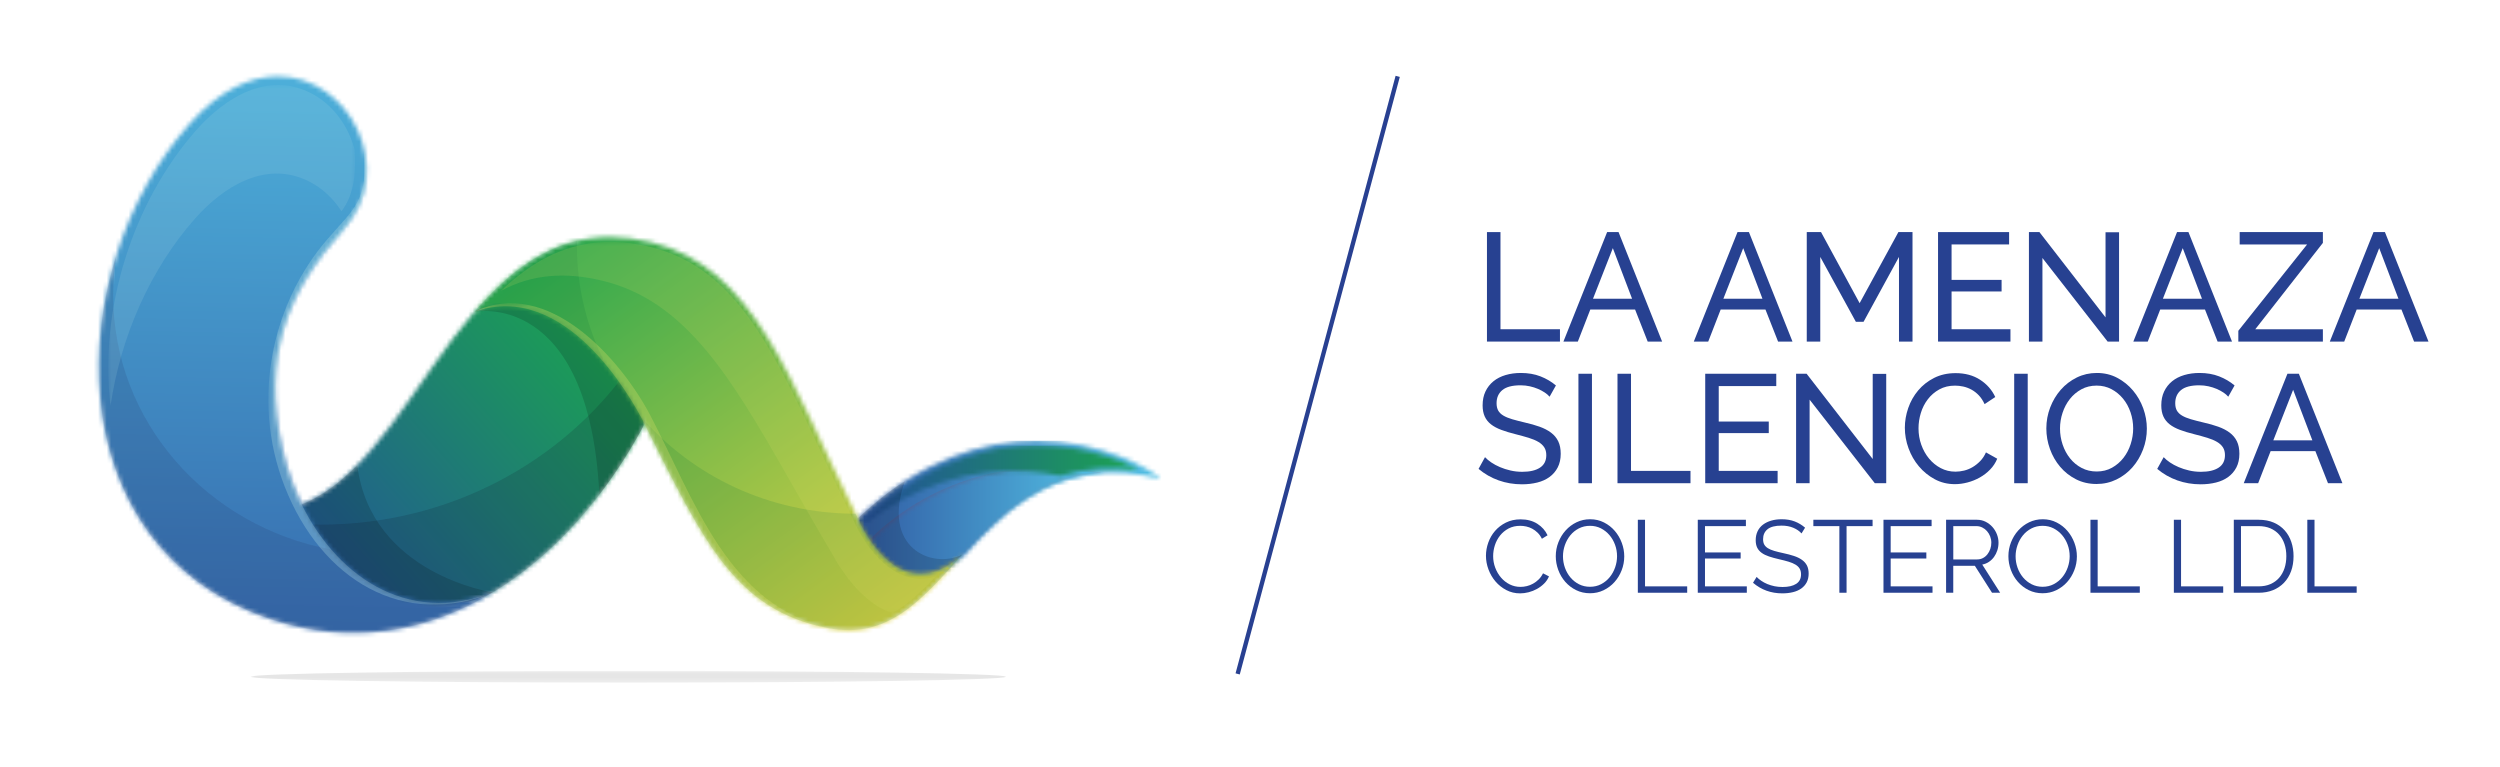 <svg width="574" height="176" viewBox="0 0 574 176" fill="none" xmlns="http://www.w3.org/2000/svg">
<g clip-path="url(#clip0_14759_21969)">
<mask id="mask0_14759_21969" style="mask-type:luminance" maskUnits="userSpaceOnUse" x="-280" y="-727" width="1140" height="1611">
<path d="M859.615 -726.746H-279.347V883.826H859.615V-726.746Z" fill="white"/>
</mask>
<g mask="url(#mask0_14759_21969)">
<mask id="mask1_14759_21969" style="mask-type:luminance" maskUnits="userSpaceOnUse" x="-280" y="-727" width="1140" height="1611">
<path d="M859.615 -726.746H-279.347V883.826H859.615V-726.746Z" fill="white"/>
</mask>
<g mask="url(#mask1_14759_21969)">
<g opacity="0.1">
<mask id="mask2_14759_21969" style="mask-type:luminance" maskUnits="userSpaceOnUse" x="57" y="154" width="175" height="3">
<path d="M231.007 154.027H57.542V156.738H231.007V154.027Z" fill="white"/>
</mask>
<g mask="url(#mask2_14759_21969)">
<path fill-rule="evenodd" clip-rule="evenodd" d="M144.273 154.027C192.176 154.027 231.007 154.632 231.007 155.384C231.007 156.134 192.176 156.74 144.273 156.74C96.371 156.74 57.542 156.134 57.542 155.384C57.542 154.632 96.371 154.027 144.273 154.027Z" fill="black"/>
</g>
</g>
</g>
</g>
<mask id="mask3_14759_21969" style="mask-type:luminance" maskUnits="userSpaceOnUse" x="-280" y="-727" width="1140" height="1611">
<path d="M859.615 -726.746H-279.347V883.826H859.615V-726.746Z" fill="white"/>
</mask>
<g mask="url(#mask3_14759_21969)">
<mask id="mask4_14759_21969" style="mask-type:luminance" maskUnits="userSpaceOnUse" x="68" y="67" width="81" height="73">
<path d="M108.935 71.578C95.416 87.24 85.465 109.678 68.698 116.035C65.263 118.694 82.797 150.125 113.149 136.017C127.143 127.572 139.176 113.919 148 97.331C149.961 93.011 139.377 67.166 121.753 67.168C117.811 67.17 113.518 68.463 108.935 71.578Z" fill="white"/>
</mask>
<g mask="url(#mask4_14759_21969)">
<path d="M102.069 192.106L191.09 114.079L113.156 25.191L24.135 103.219L102.069 192.106Z" fill="url(#paint0_linear_14759_21969)"/>
</g>
</g>
<mask id="mask5_14759_21969" style="mask-type:luminance" maskUnits="userSpaceOnUse" x="-280" y="-727" width="1140" height="1611">
<path d="M859.615 -726.746H-279.347V883.826H859.615V-726.746Z" fill="white"/>
</mask>
<g mask="url(#mask5_14759_21969)">
<mask id="mask6_14759_21969" style="mask-type:luminance" maskUnits="userSpaceOnUse" x="-280" y="-727" width="1140" height="1611">
<path d="M859.615 -726.746H-279.347V883.826H859.615V-726.746Z" fill="white"/>
</mask>
<g mask="url(#mask6_14759_21969)">
<g opacity="0.15">
<mask id="mask7_14759_21969" style="mask-type:luminance" maskUnits="userSpaceOnUse" x="69" y="84" width="80" height="56">
<path d="M148.234 84.461H69.029V139.648H148.234V84.461Z" fill="white"/>
</mask>
<g mask="url(#mask7_14759_21969)">
<path fill-rule="evenodd" clip-rule="evenodd" d="M144.476 84.461C147.499 90.192 148.802 95.568 148 97.334C139.176 113.922 127.143 127.577 113.149 136.023C88.731 147.375 72.611 129.249 69.029 120.344C70.527 120.419 72.033 120.457 73.55 120.457C103.014 120.455 129.007 106.193 144.476 84.461Z" fill="#0B0C24"/>
</g>
</g>
</g>
<mask id="mask8_14759_21969" style="mask-type:luminance" maskUnits="userSpaceOnUse" x="-280" y="-727" width="1140" height="1611">
<path d="M859.615 -726.746H-279.347V883.826H859.615V-726.746Z" fill="white"/>
</mask>
<g mask="url(#mask8_14759_21969)">
<g opacity="0.15">
<mask id="mask9_14759_21969" style="mask-type:luminance" maskUnits="userSpaceOnUse" x="68" y="106" width="46" height="34">
<path d="M113.149 106.789H68.272V139.646H113.149V106.789Z" fill="white"/>
</mask>
<g mask="url(#mask9_14759_21969)">
<path fill-rule="evenodd" clip-rule="evenodd" d="M82.033 106.789C85.114 131.854 113.15 136.018 113.15 136.018C82.799 150.125 65.263 118.694 68.699 116.035C73.649 114.158 78.006 110.879 82.033 106.789Z" fill="black"/>
</g>
</g>
</g>
</g>
<mask id="mask10_14759_21969" style="mask-type:luminance" maskUnits="userSpaceOnUse" x="-280" y="-727" width="1140" height="1611">
<path d="M859.615 -726.746H-279.347V883.826H859.615V-726.746Z" fill="white"/>
</mask>
<g mask="url(#mask10_14759_21969)">
<mask id="mask11_14759_21969" style="mask-type:luminance" maskUnits="userSpaceOnUse" x="22" y="17" width="92" height="129">
<path d="M43.444 28.516C13.835 62.048 12.41 125.643 62.159 142.16C80.404 148.221 97.936 145.194 113.149 136.014C89.326 145.3 69.871 126.454 64.734 102.744C60.203 81.834 65.478 67.676 78.919 52.586C91.174 38.831 80.27 17.523 63.806 17.527C57.505 17.529 50.386 20.653 43.444 28.516Z" fill="white"/>
</mask>
<g mask="url(#mask11_14759_21969)">
<path d="M113.109 150.225L115.749 17.578L12.45 15.523L9.81 148.17L113.109 150.225Z" fill="url(#paint1_linear_14759_21969)"/>
</g>
</g>
<mask id="mask12_14759_21969" style="mask-type:luminance" maskUnits="userSpaceOnUse" x="-280" y="-727" width="1140" height="1611">
<path d="M859.615 -726.746H-279.347V883.826H859.615V-726.746Z" fill="white"/>
</mask>
<g mask="url(#mask12_14759_21969)">
<mask id="mask13_14759_21969" style="mask-type:luminance" maskUnits="userSpaceOnUse" x="-280" y="-727" width="1140" height="1611">
<path d="M859.615 -726.746H-279.347V883.826H859.615V-726.746Z" fill="white"/>
</mask>
<g mask="url(#mask13_14759_21969)">
<g opacity="0.15">
<mask id="mask14_14759_21969" style="mask-type:luminance" maskUnits="userSpaceOnUse" x="22" y="58" width="92" height="88">
<path d="M113.149 58.578H22.689V145.312H113.149V58.578Z" fill="white"/>
</mask>
<g mask="url(#mask14_14759_21969)">
<path fill-rule="evenodd" clip-rule="evenodd" d="M25.987 67.812C25.987 96.764 47.528 120.876 76.044 126.16C85.092 136.642 98.267 141.817 113.149 136.014C97.934 145.195 80.402 148.221 62.159 142.163C25.029 129.835 16.409 91.284 26.731 58.578C26.242 61.589 25.987 64.669 25.987 67.812Z" fill="#232E61"/>
</g>
</g>
</g>
</g>
<mask id="mask15_14759_21969" style="mask-type:luminance" maskUnits="userSpaceOnUse" x="-280" y="-727" width="1140" height="1611">
<path d="M859.615 -726.746H-279.347V883.826H859.615V-726.746Z" fill="white"/>
</mask>
<g mask="url(#mask15_14759_21969)">
<mask id="mask16_14759_21969" style="mask-type:luminance" maskUnits="userSpaceOnUse" x="196" y="101" width="71" height="32">
<path d="M196.951 118.994C195.743 121.234 204.931 142.919 220.972 127.318C231.366 115.958 243.582 104.327 266.604 109.982C263.902 107.468 252.816 101.184 237.988 101.184C225.947 101.186 211.438 105.329 196.951 118.994Z" fill="white"/>
</mask>
<g mask="url(#mask16_14759_21969)">
<path d="M266.603 101.184H195.743V142.917H266.603V101.184Z" fill="url(#paint2_linear_14759_21969)"/>
</g>
</g>
<mask id="mask17_14759_21969" style="mask-type:luminance" maskUnits="userSpaceOnUse" x="-280" y="-727" width="1140" height="1611">
<path d="M859.615 -726.746H-279.347V883.826H859.615V-726.746Z" fill="white"/>
</mask>
<g mask="url(#mask17_14759_21969)">
<mask id="mask18_14759_21969" style="mask-type:luminance" maskUnits="userSpaceOnUse" x="-280" y="-727" width="1140" height="1611">
<path d="M859.615 -726.746H-279.347V883.826H859.615V-726.746Z" fill="white"/>
</mask>
<g mask="url(#mask18_14759_21969)">
<g opacity="0.15">
<mask id="mask19_14759_21969" style="mask-type:luminance" maskUnits="userSpaceOnUse" x="198" y="107" width="55" height="26">
<path d="M252.989 107.262H198.671V132.923H252.989V107.262Z" fill="white"/>
</mask>
<g mask="url(#mask19_14759_21969)">
<path fill-rule="evenodd" clip-rule="evenodd" d="M240.577 107.262C244.842 107.262 248.992 107.715 252.989 108.57C238.342 109.391 229.099 118.44 220.973 127.324C209.85 138.138 202.025 131.031 198.671 124.911C209.087 114.057 224.007 107.262 240.577 107.262Z" fill="#B82125"/>
</g>
</g>
</g>
</g>
<mask id="mask20_14759_21969" style="mask-type:luminance" maskUnits="userSpaceOnUse" x="-280" y="-727" width="1140" height="1611">
<path d="M859.615 -726.746H-279.347V883.826H859.615V-726.746Z" fill="white"/>
</mask>
<g mask="url(#mask20_14759_21969)">
<mask id="mask21_14759_21969" style="mask-type:luminance" maskUnits="userSpaceOnUse" x="199" y="107" width="55" height="26">
<path d="M199.259 124.91C202.611 131.029 210.436 138.136 221.561 127.32C229.687 118.438 238.928 109.389 253.574 108.568C249.581 107.713 245.428 107.262 241.165 107.262C224.593 107.262 209.677 114.057 199.259 124.91Z" fill="white"/>
</mask>
<g mask="url(#mask21_14759_21969)">
<path d="M253.574 107.262H199.259V138.136H253.574V107.262Z" fill="url(#paint3_linear_14759_21969)"/>
</g>
</g>
<mask id="mask22_14759_21969" style="mask-type:luminance" maskUnits="userSpaceOnUse" x="-280" y="-727" width="1140" height="1611">
<path d="M859.615 -726.746H-279.347V883.826H859.615V-726.746Z" fill="white"/>
</mask>
<g mask="url(#mask22_14759_21969)">
<mask id="mask23_14759_21969" style="mask-type:luminance" maskUnits="userSpaceOnUse" x="198" y="102" width="64" height="19">
<path d="M198.275 119.316C198.407 119.595 198.547 119.882 198.692 120.173C209.551 111.964 222.311 107.139 236.578 108.251C238.859 108.427 241.149 108.756 243.42 109.24C249.182 107.338 255.182 106.984 261.316 107.834C260.072 107.193 258.83 106.636 257.832 106.221C252.792 104.134 247.383 102.883 242.033 102.469C240.675 102.362 239.332 102.312 238 102.312C222.747 102.313 209.333 109.083 198.275 119.316Z" fill="white"/>
</mask>
<g mask="url(#mask23_14759_21969)">
<path d="M261.316 102.312H198.275V120.175H261.316V102.312Z" fill="url(#paint4_linear_14759_21969)"/>
</g>
</g>
<mask id="mask24_14759_21969" style="mask-type:luminance" maskUnits="userSpaceOnUse" x="-280" y="-727" width="1140" height="1611">
<path d="M859.615 -726.746H-279.347V883.826H859.615V-726.746Z" fill="white"/>
</mask>
<g mask="url(#mask24_14759_21969)">
<mask id="mask25_14759_21969" style="mask-type:luminance" maskUnits="userSpaceOnUse" x="-280" y="-727" width="1140" height="1611">
<path d="M859.615 -726.746H-279.347V883.826H859.615V-726.746Z" fill="white"/>
</mask>
<g mask="url(#mask25_14759_21969)">
<g opacity="0.3">
<mask id="mask26_14759_21969" style="mask-type:luminance" maskUnits="userSpaceOnUse" x="61" y="33" width="53" height="106">
<path d="M113.149 33.957H61.611V138.834H113.149V33.957Z" fill="white"/>
</mask>
<g mask="url(#mask26_14759_21969)">
<path fill-rule="evenodd" clip-rule="evenodd" d="M83.519 33.957C85.951 43.746 82.164 49.499 76.214 56.039C46.042 89.204 73.562 151.445 113.149 136.018C92.823 144.468 73.759 133.192 65.363 111.715C57.35 91.209 62.903 69.115 75.102 55.002C81.694 47.375 84.527 46.183 83.519 33.957Z" fill="#AFDDE4"/>
</g>
</g>
</g>
<mask id="mask27_14759_21969" style="mask-type:luminance" maskUnits="userSpaceOnUse" x="-280" y="-727" width="1140" height="1611">
<path d="M859.615 -726.746H-279.347V883.826H859.615V-726.746Z" fill="white"/>
</mask>
<g mask="url(#mask27_14759_21969)">
<g opacity="0.15">
<mask id="mask28_14759_21969" style="mask-type:luminance" maskUnits="userSpaceOnUse" x="24" y="19" width="58" height="75">
<path d="M81.516 19.516H24.858V93.204H81.516V19.516Z" fill="white"/>
</mask>
<g mask="url(#mask28_14759_21969)">
<path fill-rule="evenodd" clip-rule="evenodd" d="M71.295 21.338C76.421 23.934 80.012 28.935 81.386 34.283C81.763 39.058 81.482 44.526 78.405 48.495C76.582 45.651 74.06 43.231 70.985 41.672C61.03 36.631 51.213 42.9 44.774 50.188C34.498 61.828 27.656 77.358 25.381 93.205C22.71 71.092 30.39 46.494 45.084 29.853C51.521 22.562 61.336 16.295 71.295 21.338Z" fill="#AFDDE4"/>
</g>
</g>
</g>
<mask id="mask29_14759_21969" style="mask-type:luminance" maskUnits="userSpaceOnUse" x="-280" y="-727" width="1140" height="1611">
<path d="M859.615 -726.746H-279.347V883.826H859.615V-726.746Z" fill="white"/>
</mask>
<g mask="url(#mask29_14759_21969)">
<g opacity="0.15">
<mask id="mask30_14759_21969" style="mask-type:luminance" maskUnits="userSpaceOnUse" x="108" y="67" width="41" height="47">
<path d="M148.234 67.168H108.936V113.565H148.234V67.168Z" fill="white"/>
</mask>
<g mask="url(#mask30_14759_21969)">
<path fill-rule="evenodd" clip-rule="evenodd" d="M148.002 97.33C144.918 103.132 141.434 108.577 137.614 113.564C135.267 66.293 108.936 71.576 108.936 71.576C134.014 54.531 150.397 92.044 148.002 97.33Z" fill="black"/>
</g>
</g>
</g>
</g>
<mask id="mask31_14759_21969" style="mask-type:luminance" maskUnits="userSpaceOnUse" x="-280" y="-727" width="1140" height="1611">
<path d="M859.615 -726.746H-279.347V883.826H859.615V-726.746Z" fill="white"/>
</mask>
<g mask="url(#mask31_14759_21969)">
<mask id="mask32_14759_21969" style="mask-type:luminance" maskUnits="userSpaceOnUse" x="108" y="54" width="113" height="91">
<path d="M108.936 71.578C129.596 64.285 144.732 90.844 148 97.333C161.499 124.12 168.616 140.099 190.262 144.232C203.942 146.845 211.682 137.699 220.973 127.32C206.024 140.895 196.951 118.997 196.951 118.997C181.131 87.062 173.434 61.487 149.609 55.639C146.217 54.806 143.041 54.422 140.052 54.422C126.737 54.424 117.167 62.045 108.936 71.578Z" fill="white"/>
</mask>
<g mask="url(#mask32_14759_21969)">
<path d="M64.965 86.395L147.694 200.13L264.943 114.873L182.214 1.137L64.965 86.395Z" fill="url(#paint5_linear_14759_21969)"/>
</g>
</g>
<mask id="mask33_14759_21969" style="mask-type:luminance" maskUnits="userSpaceOnUse" x="-280" y="-727" width="1140" height="1611">
<path d="M859.615 -726.746H-279.347V883.826H859.615V-726.746Z" fill="white"/>
</mask>
<g mask="url(#mask33_14759_21969)">
<mask id="mask34_14759_21969" style="mask-type:luminance" maskUnits="userSpaceOnUse" x="-280" y="-727" width="1140" height="1611">
<path d="M859.615 -726.746H-279.347V883.826H859.615V-726.746Z" fill="white"/>
</mask>
<g mask="url(#mask34_14759_21969)">
<g opacity="0.15">
<mask id="mask35_14759_21969" style="mask-type:luminance" maskUnits="userSpaceOnUse" x="147" y="95" width="74" height="50">
<path d="M220.973 95.555H147.07V144.68H220.973V95.555Z" fill="white"/>
</mask>
<g mask="url(#mask35_14759_21969)">
<path fill-rule="evenodd" clip-rule="evenodd" d="M196.434 117.945L196.951 118.991C196.951 118.991 206.026 140.89 220.973 127.317C211.682 137.695 203.944 146.841 190.26 144.23C168.614 140.098 161.499 124.116 148.002 97.33C147.757 96.844 147.445 96.247 147.07 95.555C158.803 109.227 176.559 117.941 196.434 117.945Z" fill="#077039"/>
</g>
</g>
</g>
<mask id="mask36_14759_21969" style="mask-type:luminance" maskUnits="userSpaceOnUse" x="-280" y="-727" width="1140" height="1611">
<path d="M859.615 -726.746H-279.347V883.826H859.615V-726.746Z" fill="white"/>
</mask>
<g mask="url(#mask36_14759_21969)">
<g opacity="0.15">
<mask id="mask37_14759_21969" style="mask-type:luminance" maskUnits="userSpaceOnUse" x="108" y="55" width="32" height="29">
<path d="M139.094 55.293H108.936V83.725H139.094V55.293Z" fill="white"/>
</mask>
<g mask="url(#mask37_14759_21969)">
<path fill-rule="evenodd" clip-rule="evenodd" d="M132.475 55.293C132.468 55.674 132.46 56.052 132.46 56.435C132.46 66.237 134.848 75.5 139.092 83.725C132.039 75.238 121.512 67.137 108.934 71.575C115.517 63.953 122.951 57.556 132.475 55.293Z" fill="#077039"/>
</g>
</g>
</g>
<mask id="mask38_14759_21969" style="mask-type:luminance" maskUnits="userSpaceOnUse" x="-280" y="-727" width="1140" height="1611">
<path d="M859.615 -726.746H-279.347V883.826H859.615V-726.746Z" fill="white"/>
</mask>
<g mask="url(#mask38_14759_21969)">
<g opacity="0.15">
<mask id="mask39_14759_21969" style="mask-type:luminance" maskUnits="userSpaceOnUse" x="114" y="55" width="101" height="86">
<path d="M214.894 55.551H114.978V140.76H214.894V55.551Z" fill="white"/>
</mask>
<g mask="url(#mask39_14759_21969)">
<path fill-rule="evenodd" clip-rule="evenodd" d="M149.4 56.73C153.751 57.8 157.781 59.609 161.494 62.27C169.318 67.877 174.836 76.635 179.331 85.039C182.145 90.304 184.703 95.722 187.238 101.124C190.11 107.24 192.954 113.368 195.956 119.426C196.42 120.54 197.056 121.712 197.664 122.745C199.019 125.039 200.678 127.272 202.645 129.068C206.72 132.789 210.899 133.577 214.892 132.332C213.704 133.589 212.491 134.819 211.226 135.984C209.299 137.77 207.219 139.444 204.935 140.757C203.029 140.187 201.06 139.096 199.046 137.394C196.901 135.59 195.01 133.338 193.418 131.021C192.701 129.981 191.939 128.798 191.358 127.67C187.717 121.563 184.227 115.384 180.708 109.216C177.605 103.768 174.475 98.304 171.105 92.994C165.731 84.521 159.298 75.686 150.927 70.037C146.957 67.357 142.767 65.534 138.332 64.457C129.802 62.389 122.013 62.942 114.978 66.822C118.163 63.772 121.661 61.057 125.568 59.06C133.095 55.219 141.014 54.674 149.4 56.73Z" fill="#DBDF67"/>
</g>
</g>
</g>
<mask id="mask40_14759_21969" style="mask-type:luminance" maskUnits="userSpaceOnUse" x="-280" y="-727" width="1140" height="1611">
<path d="M859.615 -726.746H-279.347V883.826H859.615V-726.746Z" fill="white"/>
</mask>
<g mask="url(#mask40_14759_21969)">
<g opacity="0.15">
<mask id="mask41_14759_21969" style="mask-type:luminance" maskUnits="userSpaceOnUse" x="196" y="110" width="25" height="22">
<path d="M220.973 110.43H196.951V131.756H220.973V110.43Z" fill="white"/>
</mask>
<g mask="url(#mask41_14759_21969)">
<path fill-rule="evenodd" clip-rule="evenodd" d="M220.973 127.322C206.026 140.895 196.949 118.994 196.949 118.994C200.609 115.683 203.787 112.972 207.807 110.43C202.238 125.606 213.863 130.834 220.973 127.322Z" fill="black"/>
</g>
</g>
</g>
<mask id="mask42_14759_21969" style="mask-type:luminance" maskUnits="userSpaceOnUse" x="-280" y="-727" width="1140" height="1611">
<path d="M859.615 -726.746H-279.347V883.826H859.615V-726.746Z" fill="white"/>
</mask>
<g mask="url(#mask42_14759_21969)">
<g opacity="0.3">
<mask id="mask43_14759_21969" style="mask-type:luminance" maskUnits="userSpaceOnUse" x="108" y="69" width="84" height="76">
<path d="M191.465 69.609H108.936V144.432H191.465V69.609Z" fill="white"/>
</mask>
<g mask="url(#mask43_14759_21969)">
<path fill-rule="evenodd" clip-rule="evenodd" d="M149.297 95.346C159.461 114.716 167.298 139.817 191.463 144.431C191.067 144.376 190.665 144.309 190.262 144.23C168.614 140.098 161.499 124.116 148 97.33C144.732 90.841 129.596 64.282 108.934 71.576C125.654 63.454 142.432 82.28 149.297 95.346Z" fill="#DBDF67"/>
</g>
</g>
</g>
<mask id="mask44_14759_21969" style="mask-type:luminance" maskUnits="userSpaceOnUse" x="-280" y="-727" width="1140" height="1611">
<path d="M859.615 -726.746H-279.347V883.826H859.615V-726.746Z" fill="white"/>
</mask>
<g mask="url(#mask44_14759_21969)">
<path d="M341.405 78.425V53.289H344.509V75.593H358.166V78.425H341.405Z" fill="#274191"/>
</g>
<mask id="mask45_14759_21969" style="mask-type:luminance" maskUnits="userSpaceOnUse" x="-280" y="-727" width="1140" height="1611">
<path d="M859.615 -726.746H-279.347V883.826H859.615V-726.746Z" fill="white"/>
</mask>
<g mask="url(#mask45_14759_21969)">
<path d="M368.996 53.289H371.618L381.621 78.426H378.311L375.412 71.061H365.135L362.273 78.426H358.963L368.996 53.289ZM374.723 68.584L370.307 56.972L365.755 68.584H374.723Z" fill="#274191"/>
</g>
<mask id="mask46_14759_21969" style="mask-type:luminance" maskUnits="userSpaceOnUse" x="-280" y="-727" width="1140" height="1611">
<path d="M859.615 -726.746H-279.347V883.826H859.615V-726.746Z" fill="white"/>
</mask>
<g mask="url(#mask46_14759_21969)">
<path d="M398.932 53.289H401.553L411.556 78.426H408.246L405.347 71.061H395.071L392.209 78.426H388.898L398.932 53.289ZM404.657 68.584L400.241 56.972L395.689 68.584H404.657Z" fill="#274191"/>
</g>
<mask id="mask47_14759_21969" style="mask-type:luminance" maskUnits="userSpaceOnUse" x="-280" y="-727" width="1140" height="1611">
<path d="M859.615 -726.746H-279.347V883.826H859.615V-726.746Z" fill="white"/>
</mask>
<g mask="url(#mask47_14759_21969)">
<path d="M436.007 78.425V58.988L427.868 73.892H426.109L417.935 58.988V78.425H414.832V53.289H418.108L426.97 69.609L435.871 53.289H439.112V78.425H436.007Z" fill="#274191"/>
</g>
<mask id="mask48_14759_21969" style="mask-type:luminance" maskUnits="userSpaceOnUse" x="-280" y="-727" width="1140" height="1611">
<path d="M859.615 -726.746H-279.347V883.826H859.615V-726.746Z" fill="white"/>
</mask>
<g mask="url(#mask48_14759_21969)">
<path d="M461.6 75.593V78.425H444.975V53.289H461.29V56.122H448.08V64.262H459.564V66.919H448.08V75.593H461.6Z" fill="#274191"/>
</g>
<mask id="mask49_14759_21969" style="mask-type:luminance" maskUnits="userSpaceOnUse" x="-280" y="-727" width="1140" height="1611">
<path d="M859.615 -726.746H-279.347V883.826H859.615V-726.746Z" fill="white"/>
</mask>
<g mask="url(#mask49_14759_21969)">
<path d="M468.944 59.237V78.425H465.841V53.289H468.254L483.43 72.867V53.324H486.534V78.425H483.912L468.944 59.237Z" fill="#274191"/>
</g>
<mask id="mask50_14759_21969" style="mask-type:luminance" maskUnits="userSpaceOnUse" x="-280" y="-727" width="1140" height="1611">
<path d="M859.615 -726.746H-279.347V883.826H859.615V-726.746Z" fill="white"/>
</mask>
<g mask="url(#mask50_14759_21969)">
<path d="M499.847 53.289H502.468L512.469 78.426H509.161L506.262 71.061H495.986L493.124 78.426H489.813L499.847 53.289ZM505.572 68.584L501.156 56.972L496.602 68.584H505.572Z" fill="#274191"/>
</g>
<mask id="mask51_14759_21969" style="mask-type:luminance" maskUnits="userSpaceOnUse" x="-280" y="-727" width="1140" height="1611">
<path d="M859.615 -726.746H-279.347V883.826H859.615V-726.746Z" fill="white"/>
</mask>
<g mask="url(#mask51_14759_21969)">
<path d="M513.92 75.947L529.714 56.122H514.23V53.289H533.335V55.768L517.815 75.593H533.335V78.425H513.92V75.947Z" fill="#274191"/>
</g>
<mask id="mask52_14759_21969" style="mask-type:luminance" maskUnits="userSpaceOnUse" x="-280" y="-727" width="1140" height="1611">
<path d="M859.615 -726.746H-279.347V883.826H859.615V-726.746Z" fill="white"/>
</mask>
<g mask="url(#mask52_14759_21969)">
<path d="M544.957 53.289H547.579L557.582 78.426H554.271L551.373 71.061H541.096L538.234 78.426H534.924L544.957 53.289ZM550.682 68.584L546.266 56.972L541.714 68.584H550.682Z" fill="#274191"/>
</g>
<mask id="mask53_14759_21969" style="mask-type:luminance" maskUnits="userSpaceOnUse" x="-280" y="-727" width="1140" height="1611">
<path d="M859.615 -726.746H-279.347V883.826H859.615V-726.746Z" fill="white"/>
</mask>
<g mask="url(#mask53_14759_21969)">
<path d="M355.786 91.085C355.508 90.754 355.141 90.436 354.682 90.128C354.223 89.822 353.704 89.545 353.13 89.294C352.556 89.047 351.928 88.849 351.251 88.696C350.574 88.543 349.864 88.466 349.131 88.466C347.222 88.466 345.825 88.831 344.941 89.562C344.055 90.295 343.613 91.297 343.613 92.571C343.613 93.256 343.739 93.823 343.992 94.272C344.246 94.72 344.643 95.104 345.182 95.424C345.722 95.741 346.395 96.021 347.201 96.256C348.006 96.491 348.959 96.74 350.063 97C351.328 97.281 352.472 97.606 353.496 97.974C354.517 98.339 355.392 98.794 356.115 99.336C356.84 99.879 357.391 100.541 357.77 101.32C358.149 102.098 358.34 103.053 358.34 104.187C358.34 105.391 358.11 106.433 357.651 107.321C357.192 108.207 356.565 108.937 355.772 109.515C354.978 110.093 354.043 110.518 352.962 110.789C351.881 111.059 350.706 111.197 349.443 111.197C347.558 111.197 345.769 110.895 344.078 110.294C342.389 109.693 340.854 108.813 339.475 107.656L340.957 104.966C341.325 105.368 341.801 105.768 342.389 106.169C342.976 106.571 343.642 106.929 344.39 107.248C345.136 107.566 345.942 107.828 346.805 108.025C347.666 108.226 348.569 108.327 349.512 108.327C351.259 108.327 352.615 108.008 353.582 107.371C354.548 106.734 355.03 105.779 355.03 104.503C355.03 103.795 354.875 103.198 354.565 102.714C354.255 102.232 353.802 101.811 353.203 101.459C352.604 101.104 351.863 100.792 350.978 100.52C350.092 100.248 349.087 99.973 347.96 99.688C346.72 99.382 345.626 99.051 344.685 98.695C343.741 98.341 342.953 97.918 342.322 97.421C341.69 96.925 341.212 96.325 340.89 95.617C340.569 94.909 340.408 94.06 340.408 93.067C340.408 91.864 340.625 90.802 341.063 89.882C341.501 88.962 342.109 88.181 342.892 87.542C343.672 86.907 344.604 86.429 345.685 86.111C346.764 85.79 347.939 85.633 349.204 85.633C350.859 85.633 352.353 85.893 353.687 86.411C355.02 86.93 356.205 87.628 357.238 88.499L355.786 91.085Z" fill="#274191"/>
</g>
<mask id="mask54_14759_21969" style="mask-type:luminance" maskUnits="userSpaceOnUse" x="-280" y="-727" width="1140" height="1611">
<path d="M859.615 -726.746H-279.347V883.826H859.615V-726.746Z" fill="white"/>
</mask>
<g mask="url(#mask54_14759_21969)">
<path d="M365.512 85.812H362.408V110.948H365.512V85.812Z" fill="#274191"/>
</g>
<mask id="mask55_14759_21969" style="mask-type:luminance" maskUnits="userSpaceOnUse" x="-280" y="-727" width="1140" height="1611">
<path d="M859.615 -726.746H-279.347V883.826H859.615V-726.746Z" fill="white"/>
</mask>
<g mask="url(#mask55_14759_21969)">
<path d="M371.376 110.946V85.812H374.479V108.115H388.137V110.946H371.376Z" fill="#274191"/>
</g>
<mask id="mask56_14759_21969" style="mask-type:luminance" maskUnits="userSpaceOnUse" x="-280" y="-727" width="1140" height="1611">
<path d="M859.615 -726.746H-279.347V883.826H859.615V-726.746Z" fill="white"/>
</mask>
<g mask="url(#mask56_14759_21969)">
<path d="M408.141 108.115V110.944H391.52V85.812H407.831V88.644H394.621V96.786H406.109V99.441H394.621V108.115H408.141Z" fill="#274191"/>
</g>
<mask id="mask57_14759_21969" style="mask-type:luminance" maskUnits="userSpaceOnUse" x="-280" y="-727" width="1140" height="1611">
<path d="M859.615 -726.746H-279.347V883.826H859.615V-726.746Z" fill="white"/>
</mask>
<g mask="url(#mask57_14759_21969)">
<path d="M415.486 91.758V110.946H412.383V85.812H414.797L429.974 105.389V85.845H433.077V110.946H430.456L415.486 91.758Z" fill="#274191"/>
</g>
<mask id="mask58_14759_21969" style="mask-type:luminance" maskUnits="userSpaceOnUse" x="-280" y="-727" width="1140" height="1611">
<path d="M859.615 -726.746H-279.347V883.826H859.615V-726.746Z" fill="white"/>
</mask>
<g mask="url(#mask58_14759_21969)">
<path d="M437.354 98.202C437.354 96.693 437.612 95.187 438.128 93.689C438.647 92.19 439.405 90.847 440.403 89.655C441.404 88.463 442.629 87.501 444.077 86.766C445.525 86.037 447.169 85.672 449.01 85.672C451.195 85.672 453.068 86.181 454.631 87.195C456.192 88.207 457.356 89.53 458.113 91.158L455.664 92.788C455.297 91.985 454.851 91.311 454.338 90.77C453.82 90.227 453.257 89.789 452.647 89.458C452.038 89.129 451.411 88.891 450.768 88.75C450.125 88.61 449.492 88.54 448.872 88.54C447.515 88.54 446.314 88.828 445.267 89.406C444.22 89.986 443.34 90.74 442.629 91.673C441.915 92.605 441.379 93.655 441.025 94.822C440.667 95.993 440.491 97.167 440.491 98.348C440.491 99.67 440.702 100.926 441.129 102.118C441.555 103.31 442.146 104.366 442.906 105.286C443.666 106.206 444.561 106.937 445.594 107.481C446.629 108.024 447.754 108.294 448.975 108.294C449.62 108.294 450.282 108.211 450.959 108.047C451.637 107.882 452.285 107.616 452.909 107.251C453.529 106.886 454.109 106.425 454.65 105.87C455.19 105.315 455.634 104.647 455.976 103.869L458.565 105.321C458.172 106.266 457.627 107.096 456.925 107.815C456.225 108.538 455.433 109.145 454.547 109.64C453.659 110.136 452.725 110.515 451.736 110.773C450.747 111.033 449.783 111.161 448.839 111.161C447.159 111.161 445.619 110.786 444.217 110.031C442.814 109.273 441.601 108.288 440.579 107.073C439.556 105.858 438.762 104.479 438.199 102.931C437.633 101.384 437.354 99.807 437.354 98.202Z" fill="#274191"/>
</g>
<mask id="mask59_14759_21969" style="mask-type:luminance" maskUnits="userSpaceOnUse" x="-280" y="-727" width="1140" height="1611">
<path d="M859.615 -726.746H-279.347V883.826H859.615V-726.746Z" fill="white"/>
</mask>
<g mask="url(#mask59_14759_21969)">
<path d="M465.563 85.812H462.46V110.948H465.563V85.812Z" fill="#274191"/>
</g>
<mask id="mask60_14759_21969" style="mask-type:luminance" maskUnits="userSpaceOnUse" x="-280" y="-727" width="1140" height="1611">
<path d="M859.615 -726.746H-279.347V883.826H859.615V-726.746Z" fill="white"/>
</mask>
<g mask="url(#mask60_14759_21969)">
<path d="M481.36 111.124C479.636 111.124 478.065 110.764 476.651 110.045C475.239 109.326 474.024 108.369 473.014 107.177C472.002 105.986 471.219 104.624 470.668 103.087C470.117 101.553 469.84 99.984 469.84 98.379C469.84 96.704 470.133 95.099 470.72 93.562C471.305 92.03 472.115 90.672 473.152 89.49C474.187 88.313 475.411 87.376 476.825 86.677C478.237 85.981 479.774 85.633 481.429 85.633C483.153 85.633 484.716 86.004 486.118 86.748C487.521 87.492 488.726 88.464 489.74 89.667C490.754 90.871 491.535 92.235 492.088 93.757C492.639 95.28 492.917 96.832 492.917 98.414C492.917 100.09 492.624 101.693 492.036 103.229C491.449 104.763 490.642 106.116 489.622 107.283C488.598 108.45 487.379 109.383 485.965 110.08C484.55 110.774 483.015 111.124 481.36 111.124ZM472.98 98.379C472.98 99.653 473.179 100.887 473.58 102.079C473.982 103.271 474.552 104.329 475.289 105.247C476.026 106.167 476.912 106.9 477.947 107.441C478.98 107.983 480.132 108.256 481.393 108.256C482.707 108.256 483.878 107.968 484.913 107.39C485.948 106.81 486.828 106.056 487.552 105.123C488.277 104.191 488.828 103.135 489.205 101.955C489.585 100.775 489.777 99.583 489.777 98.379C489.777 97.105 489.576 95.87 489.174 94.68C488.77 93.488 488.196 92.438 487.45 91.529C486.702 90.62 485.816 89.893 484.794 89.352C483.771 88.808 482.638 88.535 481.394 88.535C480.086 88.535 478.913 88.818 477.88 89.386C476.845 89.952 475.964 90.697 475.241 91.615C474.516 92.535 473.957 93.585 473.567 94.766C473.175 95.946 472.98 97.149 472.98 98.379Z" fill="#274191"/>
</g>
<mask id="mask61_14759_21969" style="mask-type:luminance" maskUnits="userSpaceOnUse" x="-280" y="-727" width="1140" height="1611">
<path d="M859.615 -726.746H-279.347V883.826H859.615V-726.746Z" fill="white"/>
</mask>
<g mask="url(#mask61_14759_21969)">
<path d="M511.608 91.085C511.329 90.754 510.963 90.436 510.504 90.128C510.045 89.822 509.526 89.545 508.952 89.294C508.376 89.047 507.751 88.849 507.073 88.696C506.396 88.543 505.686 88.466 504.952 88.466C503.044 88.466 501.647 88.831 500.763 89.562C499.877 90.295 499.435 91.297 499.435 92.571C499.435 93.256 499.562 93.823 499.814 94.272C500.069 94.72 500.465 95.104 501.004 95.424C501.544 95.741 502.217 96.021 503.023 96.256C503.828 96.491 504.781 96.74 505.885 97C507.15 97.281 508.294 97.606 509.318 97.974C510.34 98.339 511.214 98.794 511.937 99.336C512.662 99.879 513.213 100.541 513.592 101.32C513.971 102.098 514.162 103.053 514.162 104.187C514.162 105.391 513.933 106.433 513.474 107.321C513.014 108.207 512.387 108.937 511.595 109.515C510.801 110.093 509.865 110.518 508.782 110.789C507.703 111.059 506.528 111.197 505.265 111.197C503.381 111.197 501.592 110.895 499.9 110.294C498.211 109.693 496.676 108.813 495.297 107.656L496.78 104.966C497.147 105.368 497.622 105.768 498.211 106.169C498.798 106.571 499.464 106.929 500.212 107.248C500.958 107.566 501.764 107.828 502.627 108.025C503.488 108.226 504.391 108.327 505.334 108.327C507.081 108.327 508.438 108.008 509.404 107.371C510.37 106.734 510.852 105.779 510.852 104.503C510.852 103.795 510.695 103.198 510.387 102.714C510.077 102.232 509.624 101.811 509.025 101.459C508.426 101.104 507.686 100.792 506.8 100.52C505.912 100.248 504.909 99.973 503.783 99.688C502.543 99.382 501.446 99.051 500.507 98.695C499.564 98.341 498.775 97.918 498.144 97.421C497.513 96.925 497.034 96.325 496.713 95.617C496.391 94.909 496.231 94.06 496.231 93.067C496.231 91.864 496.447 90.802 496.885 89.882C497.323 88.962 497.932 88.181 498.714 87.542C499.495 86.907 500.427 86.429 501.508 86.111C502.587 85.79 503.76 85.633 505.026 85.633C506.681 85.633 508.176 85.893 509.509 86.411C510.843 86.93 512.027 87.628 513.06 88.499L511.608 91.085Z" fill="#274191"/>
</g>
<mask id="mask62_14759_21969" style="mask-type:luminance" maskUnits="userSpaceOnUse" x="-280" y="-727" width="1140" height="1611">
<path d="M859.615 -726.746H-279.347V883.826H859.615V-726.746Z" fill="white"/>
</mask>
<g mask="url(#mask62_14759_21969)">
<path d="M525.195 85.812H527.816L537.819 110.948H534.509L531.61 103.585H521.334L518.471 110.948H515.161L525.195 85.812ZM530.919 101.105L526.503 89.493L521.952 101.105H530.919Z" fill="#274191"/>
</g>
<mask id="mask63_14759_21969" style="mask-type:luminance" maskUnits="userSpaceOnUse" x="-280" y="-727" width="1140" height="1611">
<path d="M859.615 -726.746H-279.347V883.826H859.615V-726.746Z" fill="white"/>
</mask>
<g mask="url(#mask63_14759_21969)">
<path d="M341.176 127.598C341.176 126.592 341.352 125.588 341.706 124.589C342.06 123.591 342.574 122.695 343.254 121.909C343.929 121.125 344.763 120.484 345.756 119.986C346.749 119.491 347.872 119.242 349.133 119.242C350.626 119.242 351.906 119.583 352.97 120.258C354.031 120.935 354.814 121.813 355.319 122.902L354.02 123.703C353.752 123.152 353.425 122.689 353.04 122.311C352.654 121.934 352.241 121.626 351.801 121.391C351.362 121.155 350.903 120.985 350.433 120.882C349.96 120.78 349.495 120.729 349.038 120.729C348.031 120.729 347.142 120.933 346.369 121.341C345.599 121.752 344.949 122.286 344.421 122.948C343.893 123.61 343.497 124.352 343.229 125.178C342.961 126.005 342.827 126.839 342.827 127.69C342.827 128.618 342.988 129.508 343.311 130.359C343.634 131.21 344.074 131.96 344.633 132.612C345.192 133.267 345.852 133.785 346.615 134.17C347.379 134.556 348.209 134.749 349.107 134.749C349.579 134.749 350.063 134.69 350.559 134.571C351.054 134.453 351.535 134.265 351.999 134.005C352.463 133.745 352.893 133.422 353.285 133.037C353.679 132.651 354.01 132.182 354.278 131.633L355.646 132.339C355.38 132.97 355.002 133.525 354.514 134.005C354.026 134.485 353.484 134.889 352.885 135.22C352.286 135.551 351.651 135.803 350.985 135.977C350.314 136.15 349.659 136.238 349.015 136.238C347.865 136.238 346.811 135.985 345.85 135.48C344.891 134.975 344.063 134.321 343.37 133.51C342.68 132.7 342.14 131.78 341.754 130.747C341.369 129.718 341.176 128.67 341.176 127.598Z" fill="#274191"/>
</g>
<mask id="mask64_14759_21969" style="mask-type:luminance" maskUnits="userSpaceOnUse" x="-280" y="-727" width="1140" height="1611">
<path d="M859.615 -726.746H-279.347V883.826H859.615V-726.746Z" fill="white"/>
</mask>
<g mask="url(#mask64_14759_21969)">
<path d="M365.068 136.21C363.905 136.21 362.837 135.971 361.869 135.491C360.901 135.011 360.072 134.374 359.376 133.578C358.685 132.784 358.149 131.877 357.772 130.854C357.396 129.83 357.206 128.786 357.206 127.715C357.206 126.597 357.405 125.524 357.807 124.504C358.209 123.481 358.764 122.574 359.471 121.79C360.179 121.004 361.014 120.378 361.974 119.913C362.935 119.45 363.974 119.219 365.091 119.219C366.254 119.219 367.322 119.465 368.29 119.963C369.258 120.458 370.085 121.107 370.77 121.91C371.453 122.714 371.985 123.621 372.362 124.636C372.74 125.65 372.928 126.685 372.928 127.739C372.928 128.859 372.729 129.928 372.327 130.95C371.927 131.973 371.376 132.874 370.676 133.653C369.976 134.431 369.145 135.053 368.185 135.518C367.224 135.981 366.185 136.21 365.068 136.21ZM358.859 127.716C358.859 128.629 359.008 129.507 359.307 130.347C359.605 131.187 360.032 131.937 360.581 132.591C361.13 133.243 361.787 133.762 362.54 134.146C363.298 134.531 364.138 134.726 365.066 134.726C366.011 134.726 366.866 134.523 367.639 134.114C368.412 133.704 369.065 133.169 369.599 132.507C370.133 131.847 370.546 131.101 370.837 130.265C371.127 129.429 371.275 128.581 371.275 127.716C371.275 126.8 371.122 125.924 370.816 125.084C370.509 124.244 370.079 123.5 369.528 122.854C368.977 122.209 368.324 121.694 367.569 121.306C366.813 120.923 365.981 120.728 365.066 120.728C364.123 120.728 363.266 120.929 362.493 121.329C361.722 121.731 361.067 122.26 360.533 122.922C360 123.584 359.586 124.328 359.295 125.164C359.005 126 358.859 126.852 358.859 127.716Z" fill="#274191"/>
</g>
<mask id="mask65_14759_21969" style="mask-type:luminance" maskUnits="userSpaceOnUse" x="-280" y="-727" width="1140" height="1611">
<path d="M859.615 -726.746H-279.347V883.826H859.615V-726.746Z" fill="white"/>
</mask>
<g mask="url(#mask65_14759_21969)">
<path d="M376.047 136.094V119.336H377.698V134.629H387.378V136.094H376.047Z" fill="#274191"/>
</g>
<mask id="mask66_14759_21969" style="mask-type:luminance" maskUnits="userSpaceOnUse" x="-280" y="-727" width="1140" height="1611">
<path d="M859.615 -726.746H-279.347V883.826H859.615V-726.746Z" fill="white"/>
</mask>
<g mask="url(#mask66_14759_21969)">
<path d="M401.069 134.629V136.094H389.809V119.336H400.858V120.799H391.464V126.841H399.653V128.234H391.464V134.629H401.069Z" fill="#274191"/>
</g>
<mask id="mask67_14759_21969" style="mask-type:luminance" maskUnits="userSpaceOnUse" x="-280" y="-727" width="1140" height="1611">
<path d="M859.615 -726.746H-279.347V883.826H859.615V-726.746Z" fill="white"/>
</mask>
<g mask="url(#mask67_14759_21969)">
<path d="M413.63 122.477C413.157 121.943 412.528 121.509 411.741 121.178C410.955 120.845 410.058 120.682 409.051 120.682C407.572 120.682 406.493 120.961 405.818 121.52C405.142 122.079 404.804 122.836 404.804 123.797C404.804 124.3 404.893 124.713 405.075 125.034C405.257 125.356 405.534 125.635 405.913 125.872C406.292 126.11 406.776 126.312 407.365 126.486C407.957 126.659 408.651 126.833 409.457 127.005C410.354 127.194 411.16 127.407 411.877 127.642C412.593 127.877 413.199 128.17 413.706 128.528C414.209 128.882 414.596 129.31 414.862 129.813C415.13 130.318 415.264 130.948 415.264 131.701C415.264 132.472 415.113 133.142 414.816 133.708C414.518 134.274 414.098 134.747 413.565 135.124C413.031 135.501 412.394 135.782 411.653 135.962C410.913 136.143 410.102 136.235 409.221 136.235C406.625 136.235 404.383 135.424 402.492 133.804L403.321 132.459C403.617 132.775 403.977 133.073 404.394 133.354C404.813 133.639 405.276 133.888 405.787 134.1C406.302 134.311 406.847 134.475 407.429 134.598C408.012 134.714 408.624 134.774 409.271 134.774C410.607 134.774 411.651 134.535 412.399 134.054C413.148 133.574 413.519 132.847 413.519 131.87C413.519 131.351 413.414 130.915 413.199 130.559C412.991 130.205 412.671 129.897 412.244 129.639C411.82 129.381 411.294 129.155 410.664 128.966C410.035 128.776 409.302 128.589 408.469 128.399C407.587 128.197 406.818 127.982 406.156 127.762C405.494 127.54 404.936 127.267 404.48 126.936C404.023 126.605 403.68 126.207 403.453 125.744C403.225 125.281 403.11 124.709 403.11 124.03C403.11 123.261 403.256 122.572 403.548 121.968C403.837 121.361 404.251 120.858 404.786 120.456C405.32 120.055 405.95 119.749 406.675 119.536C407.398 119.326 408.202 119.219 409.082 119.219C410.199 119.219 411.194 119.387 412.07 119.726C412.943 120.066 413.735 120.541 414.443 121.155L413.63 122.477Z" fill="#274191"/>
</g>
<mask id="mask68_14759_21969" style="mask-type:luminance" maskUnits="userSpaceOnUse" x="-280" y="-727" width="1140" height="1611">
<path d="M859.615 -726.746H-279.347V883.826H859.615V-726.746Z" fill="white"/>
</mask>
<g mask="url(#mask68_14759_21969)">
<path d="M429.945 120.799H423.971V136.094H422.318V120.799H416.347V119.336H429.945V120.799Z" fill="#274191"/>
</g>
<mask id="mask69_14759_21969" style="mask-type:luminance" maskUnits="userSpaceOnUse" x="-280" y="-727" width="1140" height="1611">
<path d="M859.615 -726.746H-279.347V883.826H859.615V-726.746Z" fill="white"/>
</mask>
<g mask="url(#mask69_14759_21969)">
<path d="M443.705 134.629V136.094H432.447V119.336H443.495V120.799H434.098V126.841H442.289V128.234H434.098V134.629H443.705Z" fill="#274191"/>
</g>
<mask id="mask70_14759_21969" style="mask-type:luminance" maskUnits="userSpaceOnUse" x="-280" y="-727" width="1140" height="1611">
<path d="M859.615 -726.746H-279.347V883.826H859.615V-726.746Z" fill="white"/>
</mask>
<g mask="url(#mask70_14759_21969)">
<path d="M446.822 136.094V119.336H453.903C454.627 119.336 455.291 119.489 455.899 119.795C456.504 120.103 457.028 120.503 457.468 120.998C457.908 121.496 458.251 122.058 458.495 122.688C458.738 123.317 458.859 123.954 458.859 124.599C458.859 125.213 458.769 125.8 458.587 126.357C458.406 126.915 458.153 127.42 457.832 127.868C457.508 128.316 457.12 128.695 456.663 129.001C456.207 129.309 455.694 129.517 455.126 129.626L459.236 136.094H457.369L453.425 129.911H448.468V136.094H446.822ZM448.475 128.446H453.951C454.439 128.446 454.883 128.341 455.285 128.128C455.687 127.916 456.029 127.629 456.312 127.267C456.594 126.906 456.816 126.495 456.974 126.039C457.131 125.584 457.208 125.104 457.208 124.599C457.208 124.096 457.118 123.612 456.938 123.145C456.756 122.684 456.511 122.278 456.205 121.932C455.899 121.584 455.536 121.31 455.12 121.104C454.701 120.901 454.267 120.798 453.808 120.798H448.473L448.475 128.446Z" fill="#274191"/>
</g>
<mask id="mask71_14759_21969" style="mask-type:luminance" maskUnits="userSpaceOnUse" x="-280" y="-727" width="1140" height="1611">
<path d="M859.615 -726.746H-279.347V883.826H859.615V-726.746Z" fill="white"/>
</mask>
<g mask="url(#mask71_14759_21969)">
<path d="M468.991 136.21C467.828 136.21 466.76 135.971 465.792 135.491C464.824 135.011 463.995 134.374 463.301 133.578C462.608 132.784 462.072 131.877 461.695 130.854C461.318 129.83 461.129 128.786 461.129 127.715C461.129 126.597 461.328 125.524 461.73 124.504C462.131 123.481 462.686 122.574 463.394 121.79C464.102 121.004 464.936 120.378 465.897 119.913C466.857 119.45 467.896 119.219 469.014 119.219C470.177 119.219 471.245 119.465 472.213 119.963C473.181 120.458 474.008 121.107 474.693 121.91C475.376 122.714 475.907 123.621 476.284 124.636C476.663 125.65 476.853 126.685 476.853 127.739C476.853 128.859 476.652 129.928 476.25 130.95C475.85 131.973 475.299 132.874 474.599 133.653C473.899 134.431 473.068 135.053 472.108 135.518C471.147 135.981 470.108 136.21 468.991 136.21ZM462.782 127.716C462.782 128.629 462.931 129.507 463.23 130.347C463.528 131.187 463.955 131.937 464.504 132.591C465.055 133.243 465.709 133.762 466.463 134.146C467.221 134.531 468.061 134.726 468.989 134.726C469.934 134.726 470.789 134.523 471.562 134.114C472.335 133.704 472.988 133.169 473.522 132.507C474.055 131.847 474.469 131.101 474.759 130.265C475.05 129.429 475.198 128.581 475.198 127.716C475.198 126.8 475.045 125.924 474.738 125.084C474.432 124.244 474.002 123.5 473.451 122.854C472.9 122.209 472.247 121.694 471.492 121.306C470.736 120.923 469.903 120.728 468.989 120.728C468.046 120.728 467.188 120.929 466.415 121.329C465.644 121.731 464.99 122.26 464.456 122.922C463.922 123.584 463.509 124.328 463.22 125.164C462.927 126 462.782 126.852 462.782 127.716Z" fill="#274191"/>
</g>
<mask id="mask72_14759_21969" style="mask-type:luminance" maskUnits="userSpaceOnUse" x="-280" y="-727" width="1140" height="1611">
<path d="M859.615 -726.746H-279.347V883.826H859.615V-726.746Z" fill="white"/>
</mask>
<g mask="url(#mask72_14759_21969)">
<path d="M479.97 136.094V119.336H481.623V134.629H491.3V136.094H479.97Z" fill="#274191"/>
</g>
<mask id="mask73_14759_21969" style="mask-type:luminance" maskUnits="userSpaceOnUse" x="-280" y="-727" width="1140" height="1611">
<path d="M859.615 -726.746H-279.347V883.826H859.615V-726.746Z" fill="white"/>
</mask>
<g mask="url(#mask73_14759_21969)">
<path d="M499.116 136.094V119.336H500.769V134.629H510.447V136.094H499.116Z" fill="#274191"/>
</g>
<mask id="mask74_14759_21969" style="mask-type:luminance" maskUnits="userSpaceOnUse" x="-280" y="-727" width="1140" height="1611">
<path d="M859.615 -726.746H-279.347V883.826H859.615V-726.746Z" fill="white"/>
</mask>
<g mask="url(#mask74_14759_21969)">
<path d="M512.881 136.094V119.336H518.571C519.907 119.336 521.079 119.556 522.076 119.998C523.075 120.438 523.909 121.035 524.579 121.792C525.249 122.548 525.752 123.43 526.09 124.448C526.429 125.461 526.598 126.544 526.598 127.692C526.598 128.966 526.408 130.12 526.031 131.151C525.654 132.182 525.115 133.062 524.414 133.793C523.714 134.527 522.87 135.094 521.889 135.495C520.903 135.895 519.801 136.096 518.573 136.096H512.881V136.094ZM524.942 127.69C524.942 126.684 524.801 125.758 524.518 124.918C524.235 124.075 523.821 123.348 523.278 122.734C522.736 122.121 522.071 121.645 521.284 121.306C520.496 120.968 519.591 120.796 518.569 120.796H514.532V134.627H518.569C519.608 134.627 520.523 134.451 521.321 134.097C522.115 133.743 522.78 133.257 523.314 132.633C523.848 132.01 524.254 131.281 524.531 130.437C524.805 129.599 524.942 128.683 524.942 127.69Z" fill="#274191"/>
</g>
<mask id="mask75_14759_21969" style="mask-type:luminance" maskUnits="userSpaceOnUse" x="-280" y="-727" width="1140" height="1611">
<path d="M859.615 -726.746H-279.347V883.826H859.615V-726.746Z" fill="white"/>
</mask>
<g mask="url(#mask75_14759_21969)">
<path d="M529.76 136.094V119.336H531.411V134.629H541.091V136.094H529.76Z" fill="#274191"/>
</g>
<mask id="mask76_14759_21969" style="mask-type:luminance" maskUnits="userSpaceOnUse" x="-280" y="-727" width="1140" height="1611">
<path d="M859.615 -726.746H-279.347V883.826H859.615V-726.746Z" fill="white"/>
</mask>
<g mask="url(#mask76_14759_21969)">
<path d="M284.166 154.729L320.912 17.531" stroke="#284091" stroke-miterlimit="10"/>
</g>
</g>
</g>
<defs>
<linearGradient id="paint0_linear_14759_21969" x1="69.47" y1="141.981" x2="142.757" y2="77.726" gradientUnits="userSpaceOnUse">
<stop stop-color="#22509B"/>
<stop offset="1" stop-color="#1BA450"/>
</linearGradient>
<linearGradient id="paint1_linear_14759_21969" x1="61.114" y1="170.032" x2="64.835" y2="-16.961" gradientUnits="userSpaceOnUse">
<stop stop-color="#325FA6"/>
<stop offset="1" stop-color="#53C1E5"/>
</linearGradient>
<linearGradient id="paint2_linear_14759_21969" x1="196.846" y1="122.065" x2="266.606" y2="122.065" gradientUnits="userSpaceOnUse">
<stop stop-color="#325FA6"/>
<stop offset="1" stop-color="#53C1E5"/>
</linearGradient>
<linearGradient id="paint3_linear_14759_21969" x1="199.293" y1="122.656" x2="253.609" y2="122.656" gradientUnits="userSpaceOnUse">
<stop stop-color="#325FA6"/>
<stop offset="1" stop-color="#53C1E5"/>
</linearGradient>
<linearGradient id="paint4_linear_14759_21969" x1="198.27" y1="111.307" x2="261.34" y2="111.307" gradientUnits="userSpaceOnUse">
<stop stop-color="#22509B"/>
<stop offset="1" stop-color="#1BA450"/>
</linearGradient>
<linearGradient id="paint5_linear_14759_21969" x1="124.243" y1="44.806" x2="207.553" y2="159.374" gradientUnits="userSpaceOnUse">
<stop stop-color="#1BA450"/>
<stop offset="1" stop-color="#F5D741"/>
</linearGradient>
<clipPath id="clip0_14759_21969">
<rect width="574" height="176" fill="white"/>
</clipPath>
</defs>
</svg>
